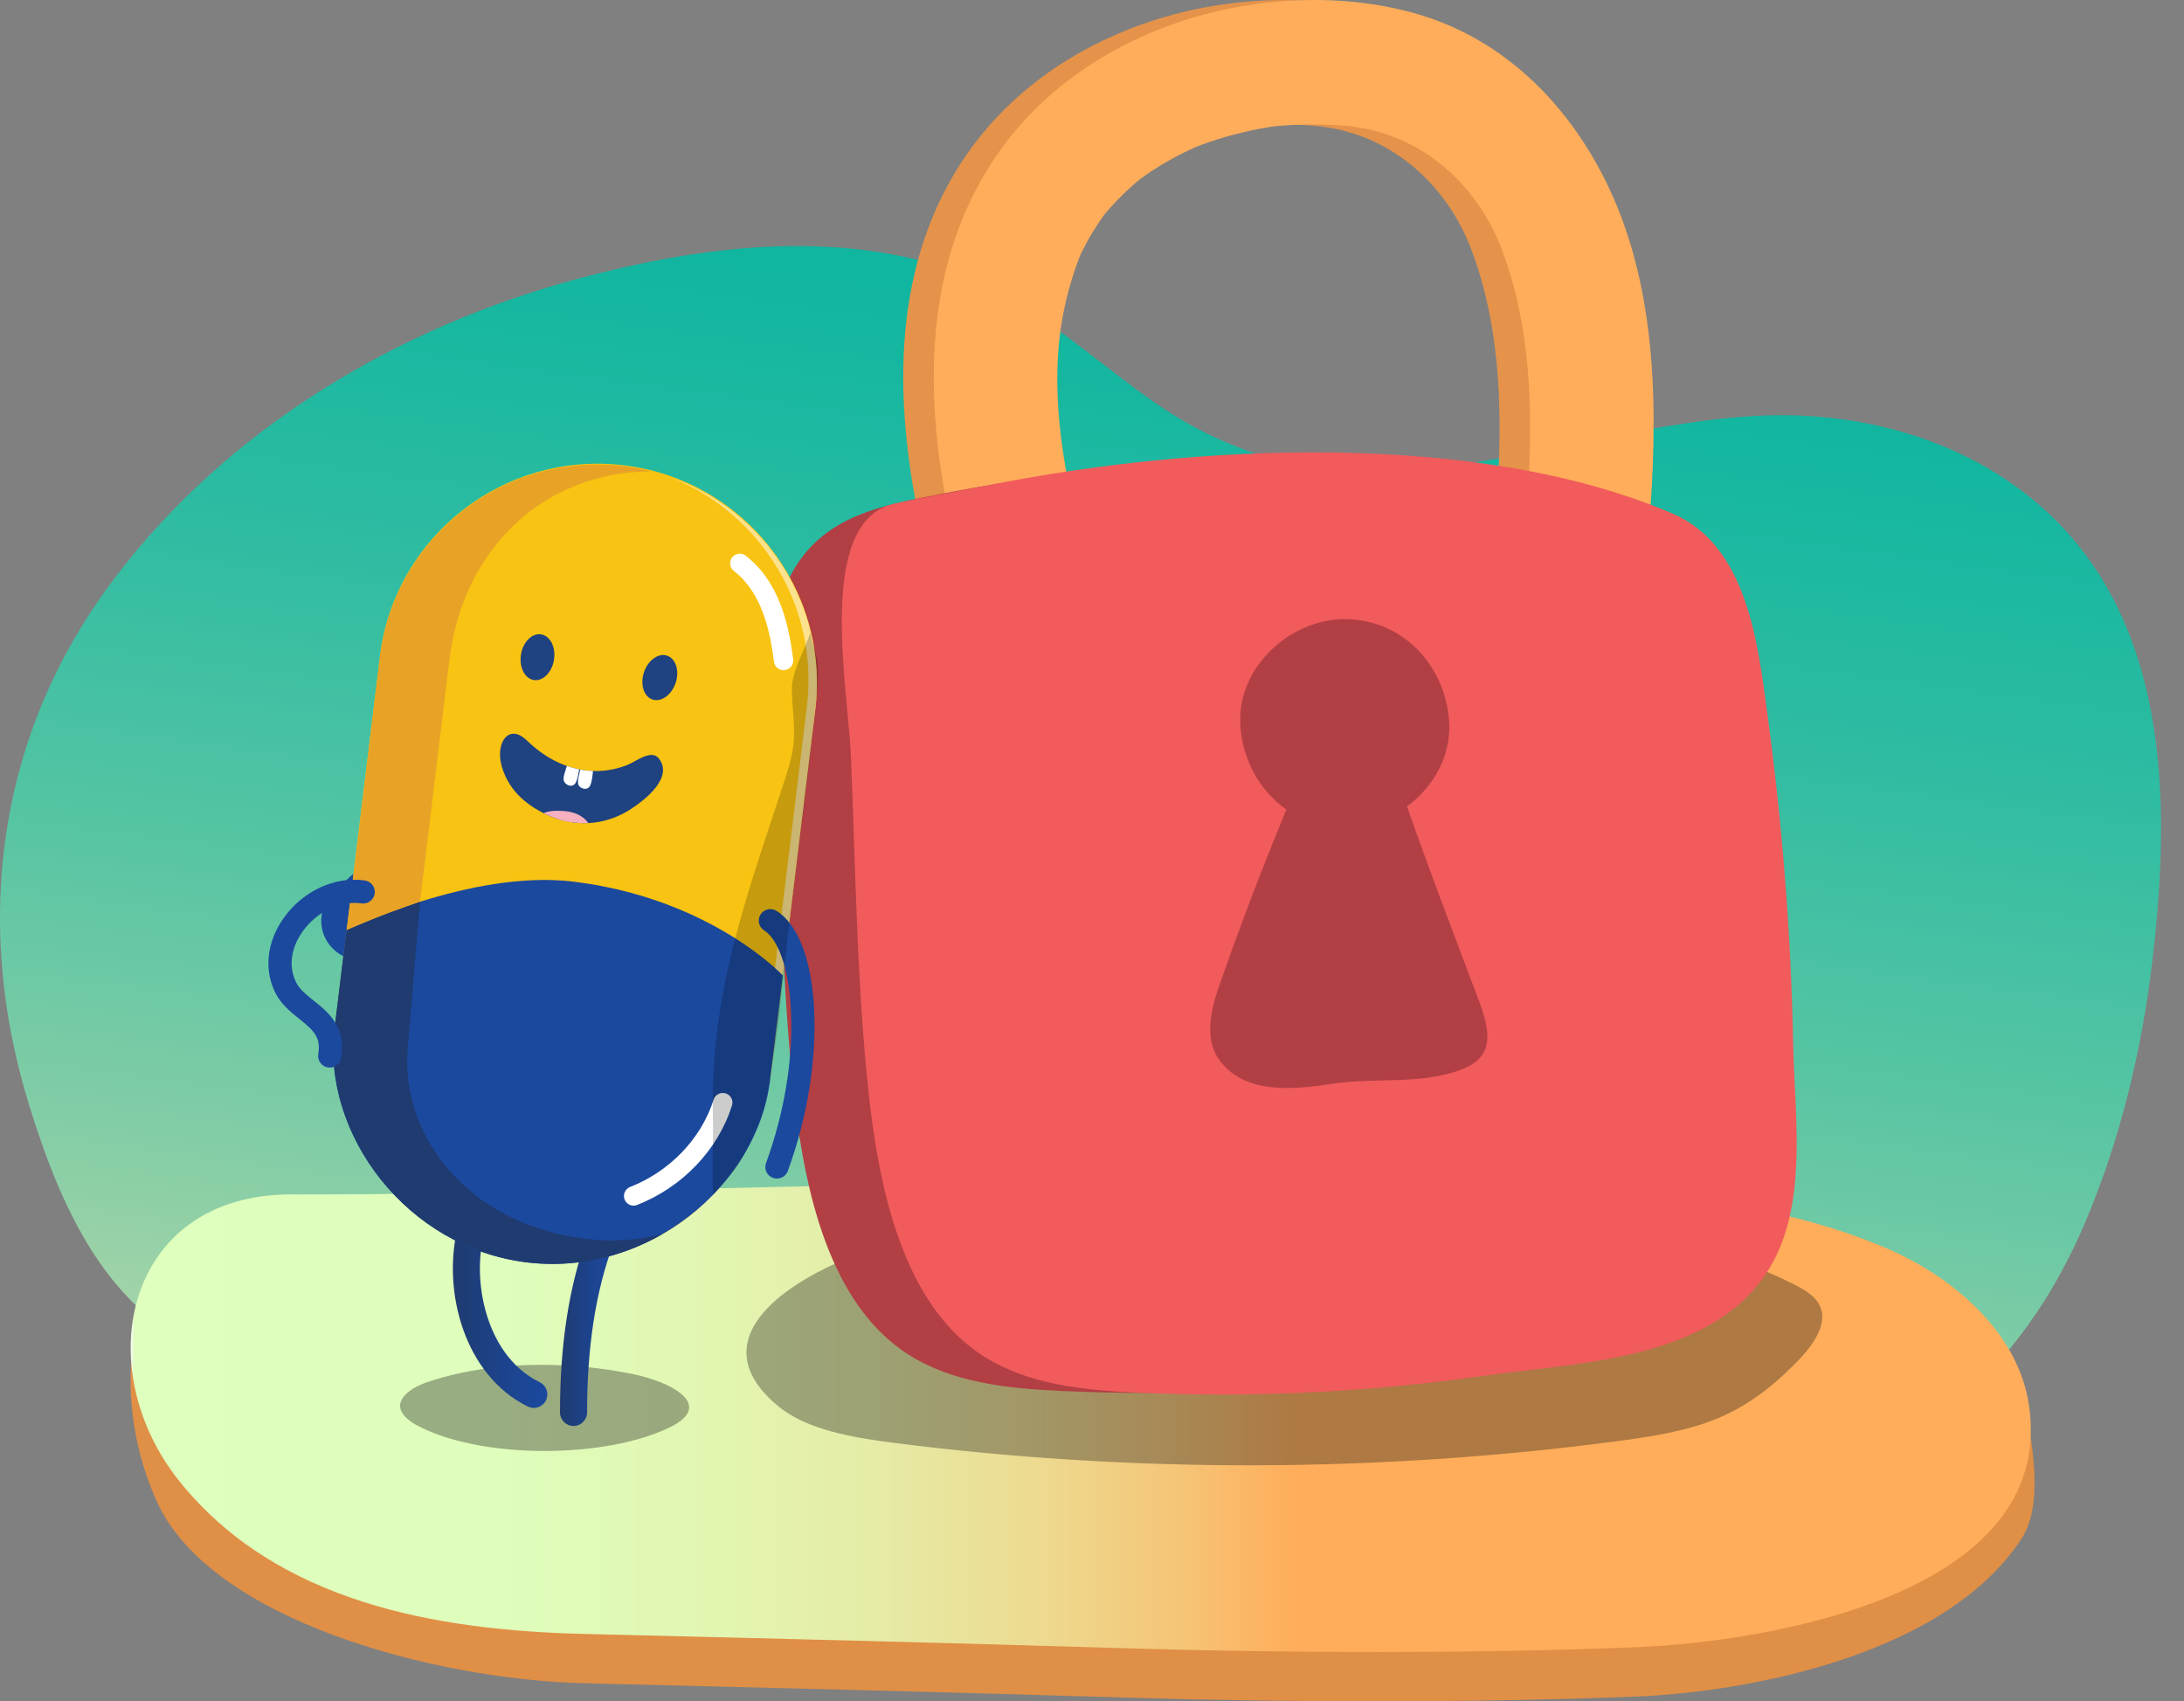 <svg width="95" height="74" viewBox="0 0 95 74" fill="none" xmlns="http://www.w3.org/2000/svg">
<rect x="0" y="0" width="95" height="74" fill="#808080" stroke="none"/>
<path d="M4.992 25.139C9.936 18.606 17.327 14.213 25.181 12.112C30.127 10.788 35.554 10.056 40.563 11.473C44.177 12.494 46.926 15.145 49.903 17.282C53.386 19.784 56.948 20.755 61.18 20.456C66.272 20.098 71.168 18.407 76.266 18.096C81.421 17.782 86.808 19.459 90.211 23.489C94.409 28.463 94.347 35.624 93.632 41.723C93.174 45.636 92.239 49.551 90.695 53.185C87.912 59.734 83.062 63.739 76.187 65.796C68.315 68.153 55.603 66.772 46.747 66.73C39.582 66.696 33.304 68.139 28.682 62.64C24.502 57.665 15.953 61.352 9.318 58.918C4.648 57.207 2.618 52.44 1.259 48.04C-0.457 42.484 -0.495 36.629 1.615 31.152C2.452 28.986 3.6 26.98 4.992 25.139Z" fill="url(#paint0_linear)"/>
<path d="M13.033 54.098C28.715 54.086 44.365 53.268 60.063 53.515C64.689 53.589 69.329 53.706 73.92 54.325C76.65 54.693 79.453 55.334 81.993 56.411C84.86 57.625 87.869 59.289 88.337 62.542C88.552 64.031 88.656 65.798 87.962 66.879C84.631 72.063 75.833 73.602 71.236 73.789C64.289 74.073 55.909 74.05 48.971 73.837C40.613 73.582 33.725 73.417 25.393 73.214C19 73.058 9.109 70.503 6.794 65.247C4.214 59.386 6.922 54.578 6.922 54.578C6.922 54.578 12.911 54.098 13.033 54.098Z" fill="#E08F46"/>
<path d="M13.033 51.953C28.715 51.941 44.365 51.123 60.063 51.37C64.69 51.444 69.33 51.561 73.92 52.18C76.65 52.548 79.453 53.189 81.994 54.266C84.861 55.482 87.791 57.892 88.26 61.146C89.441 69.353 76.851 71.415 71.235 71.644C64.287 71.928 55.907 71.905 48.97 71.692C40.612 71.437 33.724 71.272 25.392 71.069C18.998 70.913 12.065 69.711 7.821 64.449C3.804 59.46 5.466 51.951 12.666 51.951C12.79 51.953 12.911 51.953 13.033 51.953Z" fill="url(#paint1_linear)"/>
<path opacity="0.35" d="M21.537 59.474C20.539 59.587 19.453 59.816 18.582 60.117C17.765 60.399 17.138 60.927 17.514 61.484C17.68 61.729 17.992 61.934 18.343 62.103C21.152 63.466 26.331 63.432 29.114 62.093C31.102 61.138 29.273 60.111 27.454 59.751C25.572 59.378 23.491 59.251 21.537 59.474Z" fill="#191919"/>
<path opacity="0.35" d="M33.835 61.151C35.088 62.194 37.09 62.532 38.965 62.769C49.31 64.081 59.971 64.055 70.302 62.69C71.832 62.487 73.384 62.248 74.731 61.685C76.181 61.078 77.305 60.13 78.261 59.129C78.99 58.365 79.65 57.348 79.001 56.546C78.763 56.254 78.381 56.039 77.996 55.846C74.314 53.987 69.722 53.334 65.245 53.209C60.77 53.083 56.293 53.439 51.814 53.392C48.326 53.354 44.809 53.073 41.368 53.491C37.156 54.005 29.3 57.378 33.835 61.151Z" fill="#191919"/>
<path d="M46.054 24.736C45.01 21.06 44.193 17.052 44.972 13.396C45.076 12.908 45.203 12.425 45.356 11.949C45.424 11.738 45.498 11.527 45.576 11.32C45.807 10.705 45.719 10.984 45.667 11.097C45.835 10.735 46.024 10.384 46.233 10.044C46.325 9.895 46.422 9.75 46.518 9.604C46.59 9.497 46.666 9.389 46.743 9.284C46.612 9.449 46.606 9.461 46.723 9.318C47.191 8.755 47.715 8.243 48.279 7.777C47.959 8.042 48.289 7.769 48.349 7.728C48.526 7.604 48.702 7.481 48.883 7.365C49.248 7.131 49.622 6.916 50.007 6.719C50.2 6.619 50.397 6.528 50.593 6.434C50.66 6.402 51.067 6.245 50.672 6.398C50.999 6.271 51.328 6.153 51.662 6.05C52.039 5.931 52.422 5.829 52.806 5.74C53.019 5.69 53.234 5.644 53.452 5.602C53.557 5.582 54.304 5.465 53.778 5.535C54.516 5.435 55.267 5.403 56.01 5.413C56.402 5.419 56.793 5.437 57.183 5.471C57.355 5.487 57.528 5.503 57.699 5.525C57.221 5.463 57.879 5.562 58.002 5.586C60.877 6.138 63.011 8.259 63.989 10.824C65.689 15.282 65.29 20.353 64.838 25.002C64.697 26.449 66.175 27.689 67.528 27.689C69.1 27.689 70.076 26.453 70.218 25.002C70.702 20.033 71.014 14.578 69.321 9.787C67.853 5.634 64.832 1.998 60.513 0.669C56.861 -0.456 52.515 -0.108 49.001 1.313C44.994 2.935 41.926 5.819 40.389 9.893C38.433 15.075 39.397 20.994 40.868 26.165C41.264 27.56 42.768 28.427 44.177 28.041C45.572 27.657 46.452 26.137 46.054 24.736Z" fill="#E5934A"/>
<path d="M47.382 24.736C46.338 21.06 45.521 17.052 46.3 13.396C46.404 12.908 46.531 12.425 46.685 11.949C46.752 11.738 46.826 11.527 46.904 11.32C47.135 10.705 47.047 10.984 46.995 11.097C47.163 10.735 47.352 10.384 47.561 10.044C47.653 9.895 47.751 9.75 47.846 9.604C47.918 9.497 47.994 9.389 48.071 9.284C47.94 9.449 47.934 9.461 48.051 9.318C48.52 8.755 49.044 8.243 49.608 7.777C49.287 8.042 49.617 7.769 49.677 7.728C49.855 7.604 50.03 7.481 50.211 7.365C50.576 7.131 50.95 6.916 51.335 6.719C51.528 6.619 51.725 6.528 51.921 6.434C51.988 6.402 52.395 6.245 52 6.398C52.327 6.271 52.656 6.153 52.99 6.05C53.367 5.931 53.75 5.829 54.134 5.74C54.347 5.69 54.562 5.644 54.78 5.602C54.885 5.582 55.633 5.465 55.106 5.535C55.844 5.435 56.595 5.403 57.338 5.413C57.73 5.419 58.121 5.437 58.511 5.471C58.683 5.487 58.856 5.503 59.028 5.525C58.549 5.463 59.207 5.562 59.33 5.586C62.205 6.138 64.339 8.259 65.317 10.824C67.017 15.282 66.618 20.353 66.166 25.002C66.025 26.449 67.503 27.689 68.856 27.689C70.428 27.689 71.404 26.453 71.546 25.002C72.03 20.033 72.343 14.578 70.649 9.787C69.181 5.634 66.16 1.998 61.841 0.669C58.189 -0.456 53.843 -0.108 50.329 1.313C46.322 2.935 43.254 5.819 41.718 9.893C39.761 15.075 40.725 20.994 42.196 26.165C42.592 27.56 44.096 28.427 45.505 28.041C46.9 27.657 47.78 26.137 47.382 24.736Z" fill="#FFAD5A"/>
<path d="M34.674 48.743C35.192 52.528 36.328 56.867 39.49 58.901C41.438 60.154 43.855 60.395 46.17 60.501C51.195 60.731 56.24 60.487 61.219 59.776C65.148 59.215 70.661 59.141 73.318 55.658C75.482 52.823 74.799 48.669 74.733 45.34C74.641 40.547 74.261 35.765 73.617 31.014C73.203 27.957 72.753 23.665 69.481 22.264C60.926 18.6 48.898 19.879 40.069 21.653C38.464 21.975 36.794 22.391 35.577 23.486C32.955 25.844 33.624 29.796 33.754 32.919C33.941 37.482 33.995 42.046 34.429 46.595C34.495 47.278 34.572 48 34.674 48.743Z" fill="#B23F44"/>
<path d="M37.94 48.814C38.458 52.6 39.593 56.938 42.755 58.972C44.704 60.226 47.12 60.467 49.436 60.572C54.461 60.803 59.505 60.558 64.484 59.848C68.413 59.287 73.926 59.213 76.584 55.73C78.748 52.894 78.064 48.741 77.999 45.411C77.907 40.619 77.526 35.837 76.883 31.086C76.469 28.029 76.018 23.736 72.747 22.335C64.191 18.671 51.834 19.332 43.004 21.105C41.398 21.428 40.338 21.593 38.906 21.909C35.461 22.67 36.892 29.868 37.019 32.993C37.206 37.556 37.26 42.12 37.694 46.669C37.76 47.352 37.838 48.072 37.94 48.814Z" fill="#F15B5C"/>
<path d="M64.221 43.236C63.195 40.523 62.159 37.815 61.203 35.078C62.335 34.241 63.104 32.917 63.038 31.468C62.928 29.008 61.042 26.929 58.493 26.929C56.116 26.929 53.839 29.016 53.949 31.468C54.016 33.001 54.776 34.386 55.955 35.212C55.325 36.736 54.718 38.269 54.14 39.813C53.775 40.784 53.423 41.761 53.08 42.74C52.699 43.825 52.355 45.105 53.004 46.054C54.096 47.644 56.331 47.388 57.983 47.137C59.84 46.854 61.91 47.205 63.675 46.476C65.2 45.847 64.696 44.49 64.221 43.236Z" fill="#B23F44"/>
<path d="M23.218 61.238C23.13 61.238 23.043 61.218 22.959 61.178C20.204 59.825 19.239 56.181 19.899 53.438C19.974 53.122 20.293 52.929 20.608 53.005C20.925 53.08 21.118 53.399 21.042 53.713C20.767 54.855 20.833 56.181 21.224 57.349C21.526 58.259 22.164 59.477 23.479 60.123C23.77 60.267 23.892 60.619 23.748 60.91C23.644 61.119 23.435 61.238 23.218 61.238Z" fill="url(#paint2_linear)"/>
<path d="M18.268 38.166C16.478 39.243 16.929 38.906 15.691 40.045" stroke="#1B499E" stroke-width="3.436" stroke-miterlimit="10" stroke-linecap="round"/>
<path d="M24.947 62.024C24.622 62.024 24.359 61.761 24.359 61.437C24.359 58.453 24.752 55.936 25.557 53.739C25.668 53.434 26.007 53.277 26.312 53.388C26.617 53.5 26.774 53.838 26.663 54.143C25.905 56.206 25.537 58.593 25.537 61.435C25.535 61.761 25.272 62.024 24.947 62.024Z" fill="url(#paint3_linear)"/>
<path d="M22.93 54.867C17.7 54.23 13.978 49.481 14.614 44.257L16.528 28.547C17.164 23.323 21.92 19.605 27.15 20.24C32.38 20.875 36.102 25.625 35.466 30.85L33.551 46.56C32.914 51.784 28.158 55.504 22.93 54.867Z" fill="#F8C312"/>
<path d="M22.922 54.909C17.692 54.274 13.995 49.326 14.554 44.733L14.469 45.44C14.678 43.716 15.074 40.462 15.074 40.462C15.074 40.462 20.494 37.805 24.941 38.347C30.91 39.073 34.052 42.425 34.052 42.425C34.052 42.425 33.622 45.957 33.404 47.742L33.496 46.994C32.936 51.587 28.152 55.546 22.922 54.909Z" fill="#1B499E"/>
<path d="M19.545 28.718C20.133 23.902 23.601 20.524 28.335 20.501C27.949 20.403 27.552 20.325 27.144 20.276C21.914 19.641 17.16 23.358 16.523 28.583L15.086 40.454C15.086 40.454 16.742 39.747 18.272 39.224L19.545 28.718Z" fill="#E8A326"/>
<path d="M25.49 53.884C20.26 53.247 17.433 49.321 17.734 45.643C17.879 43.858 18.272 39.223 18.272 39.223C17.893 39.358 17.248 39.585 16.871 39.724C16.499 39.864 16.13 40.015 15.761 40.168C15.7 40.204 15.624 40.226 15.556 40.254C15.491 40.281 15.429 40.311 15.363 40.337C15.333 40.349 15.303 40.363 15.273 40.375C15.212 40.401 15.15 40.429 15.086 40.455C15.082 40.457 15.076 40.459 15.072 40.461C15.072 40.461 14.767 42.954 14.552 44.731C13.992 49.325 17.692 54.27 22.92 54.907C25.034 55.164 27.076 54.67 28.796 53.687C27.742 53.944 26.626 54.022 25.49 53.884Z" fill="#1F3B70"/>
<path opacity="0.52" d="M29.141 20.75C33.08 22.302 35.632 26.352 35.098 30.736L33.713 42.104C33.938 42.305 34.052 42.424 34.052 42.424L35.461 30.867C36.01 26.352 33.283 22.192 29.141 20.75Z" fill="white"/>
<path d="M34.082 29.15C33.873 29.15 33.692 28.995 33.666 28.782C33.498 27.444 33.148 25.786 31.921 24.833C31.737 24.692 31.703 24.427 31.847 24.244C31.988 24.061 32.253 24.027 32.437 24.17C33.909 25.313 34.313 27.18 34.501 28.678C34.529 28.909 34.365 29.118 34.136 29.146C34.116 29.148 34.098 29.15 34.082 29.15Z" fill="white"/>
<path d="M27.561 52.441C27.393 52.441 27.234 52.339 27.17 52.174C27.085 51.959 27.19 51.714 27.407 51.629C29.145 50.944 30.502 49.525 31.04 47.831C31.109 47.61 31.346 47.489 31.568 47.559C31.789 47.628 31.912 47.865 31.84 48.086C31.227 50.019 29.685 51.635 27.716 52.409C27.665 52.433 27.613 52.441 27.561 52.441Z" fill="white"/>
<path d="M24.097 28.7C24.009 29.247 23.616 29.642 23.22 29.578C22.823 29.514 22.574 29.019 22.662 28.469C22.75 27.922 23.142 27.528 23.539 27.592C23.935 27.657 24.186 28.153 24.097 28.7Z" fill="#1F4280"/>
<path d="M29.39 29.7C29.215 30.227 28.765 30.552 28.384 30.426C28.004 30.301 27.837 29.771 28.01 29.244C28.185 28.717 28.635 28.392 29.016 28.518C29.396 28.645 29.564 29.174 29.39 29.7Z" fill="#1F4280"/>
<path d="M25.547 33.517C26.129 33.577 26.724 33.502 27.306 33.265C27.663 33.119 28.34 32.572 28.663 32.994C29.308 33.836 28.019 34.809 27.488 35.161C26.424 35.866 25.236 35.975 24.116 35.571C23.814 35.462 23.523 35.319 23.244 35.143C22.833 34.885 22.451 34.55 22.172 34.107C21.899 33.671 21.652 33.044 21.789 32.465C21.841 32.252 21.961 32.051 22.132 31.963C22.297 31.878 22.487 31.911 22.644 31.999C22.801 32.087 22.935 32.222 23.07 32.347C23.786 33.004 24.648 33.424 25.547 33.517Z" fill="#1F4280"/>
<path d="M24.612 34.087C24.681 34.149 24.773 34.185 24.863 34.175C24.956 34.165 25.024 34.097 25.066 33.996C25.136 33.83 25.164 33.641 25.194 33.464C25.194 33.464 24.984 33.418 24.907 33.395C24.807 33.365 24.658 33.317 24.658 33.317C24.654 33.315 24.596 33.508 24.592 33.524C24.562 33.617 24.532 33.711 24.52 33.81C24.514 33.85 24.514 33.892 24.52 33.932C24.532 33.996 24.568 34.047 24.612 34.087Z" fill="white"/>
<path d="M25.251 34.244C25.327 34.298 25.42 34.323 25.51 34.303C25.602 34.284 25.665 34.208 25.699 34.102C25.755 33.931 25.777 33.714 25.795 33.535C25.795 33.535 25.582 33.521 25.498 33.513C25.394 33.502 25.253 33.476 25.239 33.474C25.235 33.474 25.195 33.673 25.191 33.689C25.169 33.784 25.145 33.882 25.141 33.979C25.139 34.019 25.141 34.061 25.151 34.099C25.163 34.16 25.203 34.208 25.251 34.244Z" fill="white"/>
<path d="M24.238 35.266C24.485 35.266 24.734 35.282 24.971 35.359C25.119 35.407 25.258 35.479 25.384 35.58C25.448 35.632 25.505 35.69 25.557 35.755C25.563 35.763 25.587 35.801 25.587 35.801C25.587 35.801 25.424 35.807 25.364 35.805C25.233 35.799 25.131 35.799 24.79 35.757C24.577 35.731 24.372 35.66 24.169 35.588C24.149 35.58 24.129 35.574 24.107 35.566C24.045 35.544 23.979 35.52 23.918 35.492C23.87 35.471 23.806 35.447 23.754 35.421C23.72 35.405 23.684 35.387 23.645 35.367C23.836 35.285 24.037 35.266 24.238 35.266Z" fill="#F6B0C0"/>
<path d="M33.795 51.263C33.737 51.263 33.68 51.253 33.622 51.233C33.361 51.138 33.225 50.849 33.321 50.587C34.114 48.419 34.501 46.087 34.409 44.017C34.315 41.878 33.745 40.783 33.243 40.473C33.006 40.325 32.932 40.017 33.08 39.78C33.227 39.543 33.538 39.47 33.773 39.617C34.722 40.202 35.321 41.79 35.417 43.973C35.513 46.172 35.106 48.644 34.269 50.933C34.194 51.138 34 51.263 33.795 51.263Z" fill="#1B499E"/>
<path d="M14.342 46.435C14.315 46.435 14.289 46.433 14.261 46.429C13.986 46.383 13.8 46.124 13.844 45.85C13.966 45.111 13.641 44.815 13.009 44.309C12.649 44.021 12.242 43.694 11.993 43.215C11.467 42.194 11.601 40.962 12.348 39.919C13.189 38.743 14.573 38.108 15.873 38.297C16.148 38.337 16.339 38.594 16.299 38.868C16.259 39.143 16.002 39.334 15.727 39.294C14.813 39.161 13.785 39.647 13.171 40.504C12.641 41.245 12.539 42.065 12.894 42.753C13.043 43.042 13.334 43.275 13.643 43.521C14.277 44.027 15.064 44.658 14.842 46.011C14.799 46.26 14.585 46.435 14.342 46.435Z" fill="#1B499E"/>
<path opacity="0.2" d="M35.268 27.482C35.031 28.191 34.439 29.222 34.445 29.968C34.451 30.754 34.596 31.54 34.519 32.322C34.453 33.001 34.224 33.652 34.011 34.299C32.329 39.407 30.851 43.436 31.014 48.811C31.034 49.436 30.96 51.042 31.02 51.969C31.58 51.317 32 50.913 32.341 50.266C32.833 49.334 33.202 48.554 33.381 47.541C33.61 46.248 33.819 44.904 33.953 43.597C34.405 39.113 35.098 34.512 35.541 30.042C35.722 28.191 35.29 28.304 35.268 27.482Z" fill="black"/>
<defs>
<linearGradient id="paint0_linear" x1="52.583" y1="-2.17" x2="32.871" y2="142.323" gradientUnits="userSpaceOnUse">
<stop stop-color="#00B39F"/>
<stop offset="0.057" stop-color="#06B49F"/>
<stop offset="0.13" stop-color="#15B7A0"/>
<stop offset="0.212" stop-color="#2FBCA2"/>
<stop offset="0.299" stop-color="#54C4A3"/>
<stop offset="0.392" stop-color="#83CDA6"/>
<stop offset="0.487" stop-color="#BBD8A9"/>
<stop offset="0.547" stop-color="#E2E0AB"/>
<stop offset="0.653" stop-color="#BFD9A9"/>
<stop offset="0.887" stop-color="#67C8A4"/>
<stop offset="1" stop-color="#3BBFA2"/>
</linearGradient>
<linearGradient id="paint1_linear" x1="5.685" y1="61.588" x2="88.338" y2="61.588" gradientUnits="userSpaceOnUse">
<stop offset="0" stop-color="#F8F8F8"/>
<stop offset="0.002" stop-color="#DEFFBD"/>
<stop offset="0.194" stop-color="#DFFDBB"/>
<stop offset="0.306" stop-color="#E2F6B2"/>
<stop offset="0.398" stop-color="#E6EAA4"/>
<stop offset="0.478" stop-color="#EDDA90"/>
<stop offset="0.551" stop-color="#F5C577"/>
<stop offset="0.613" stop-color="#FFAD5A"/>
<stop offset="1" stop-color="#FFAD5A"/>
</linearGradient>
<linearGradient id="paint2_linear" x1="19.699" y1="57.114" x2="23.807" y2="57.114" gradientUnits="userSpaceOnUse">
<stop stop-color="#1F3B70"/>
<stop offset="0.599" stop-color="#1C448F"/>
<stop offset="1" stop-color="#1B499E"/>
</linearGradient>
<linearGradient id="paint3_linear" x1="24.358" y1="57.688" x2="26.697" y2="57.688" gradientUnits="userSpaceOnUse">
<stop stop-color="#1F3B70"/>
<stop offset="0.599" stop-color="#1C448F"/>
<stop offset="1" stop-color="#1B499E"/>
</linearGradient>
</defs>
</svg>
